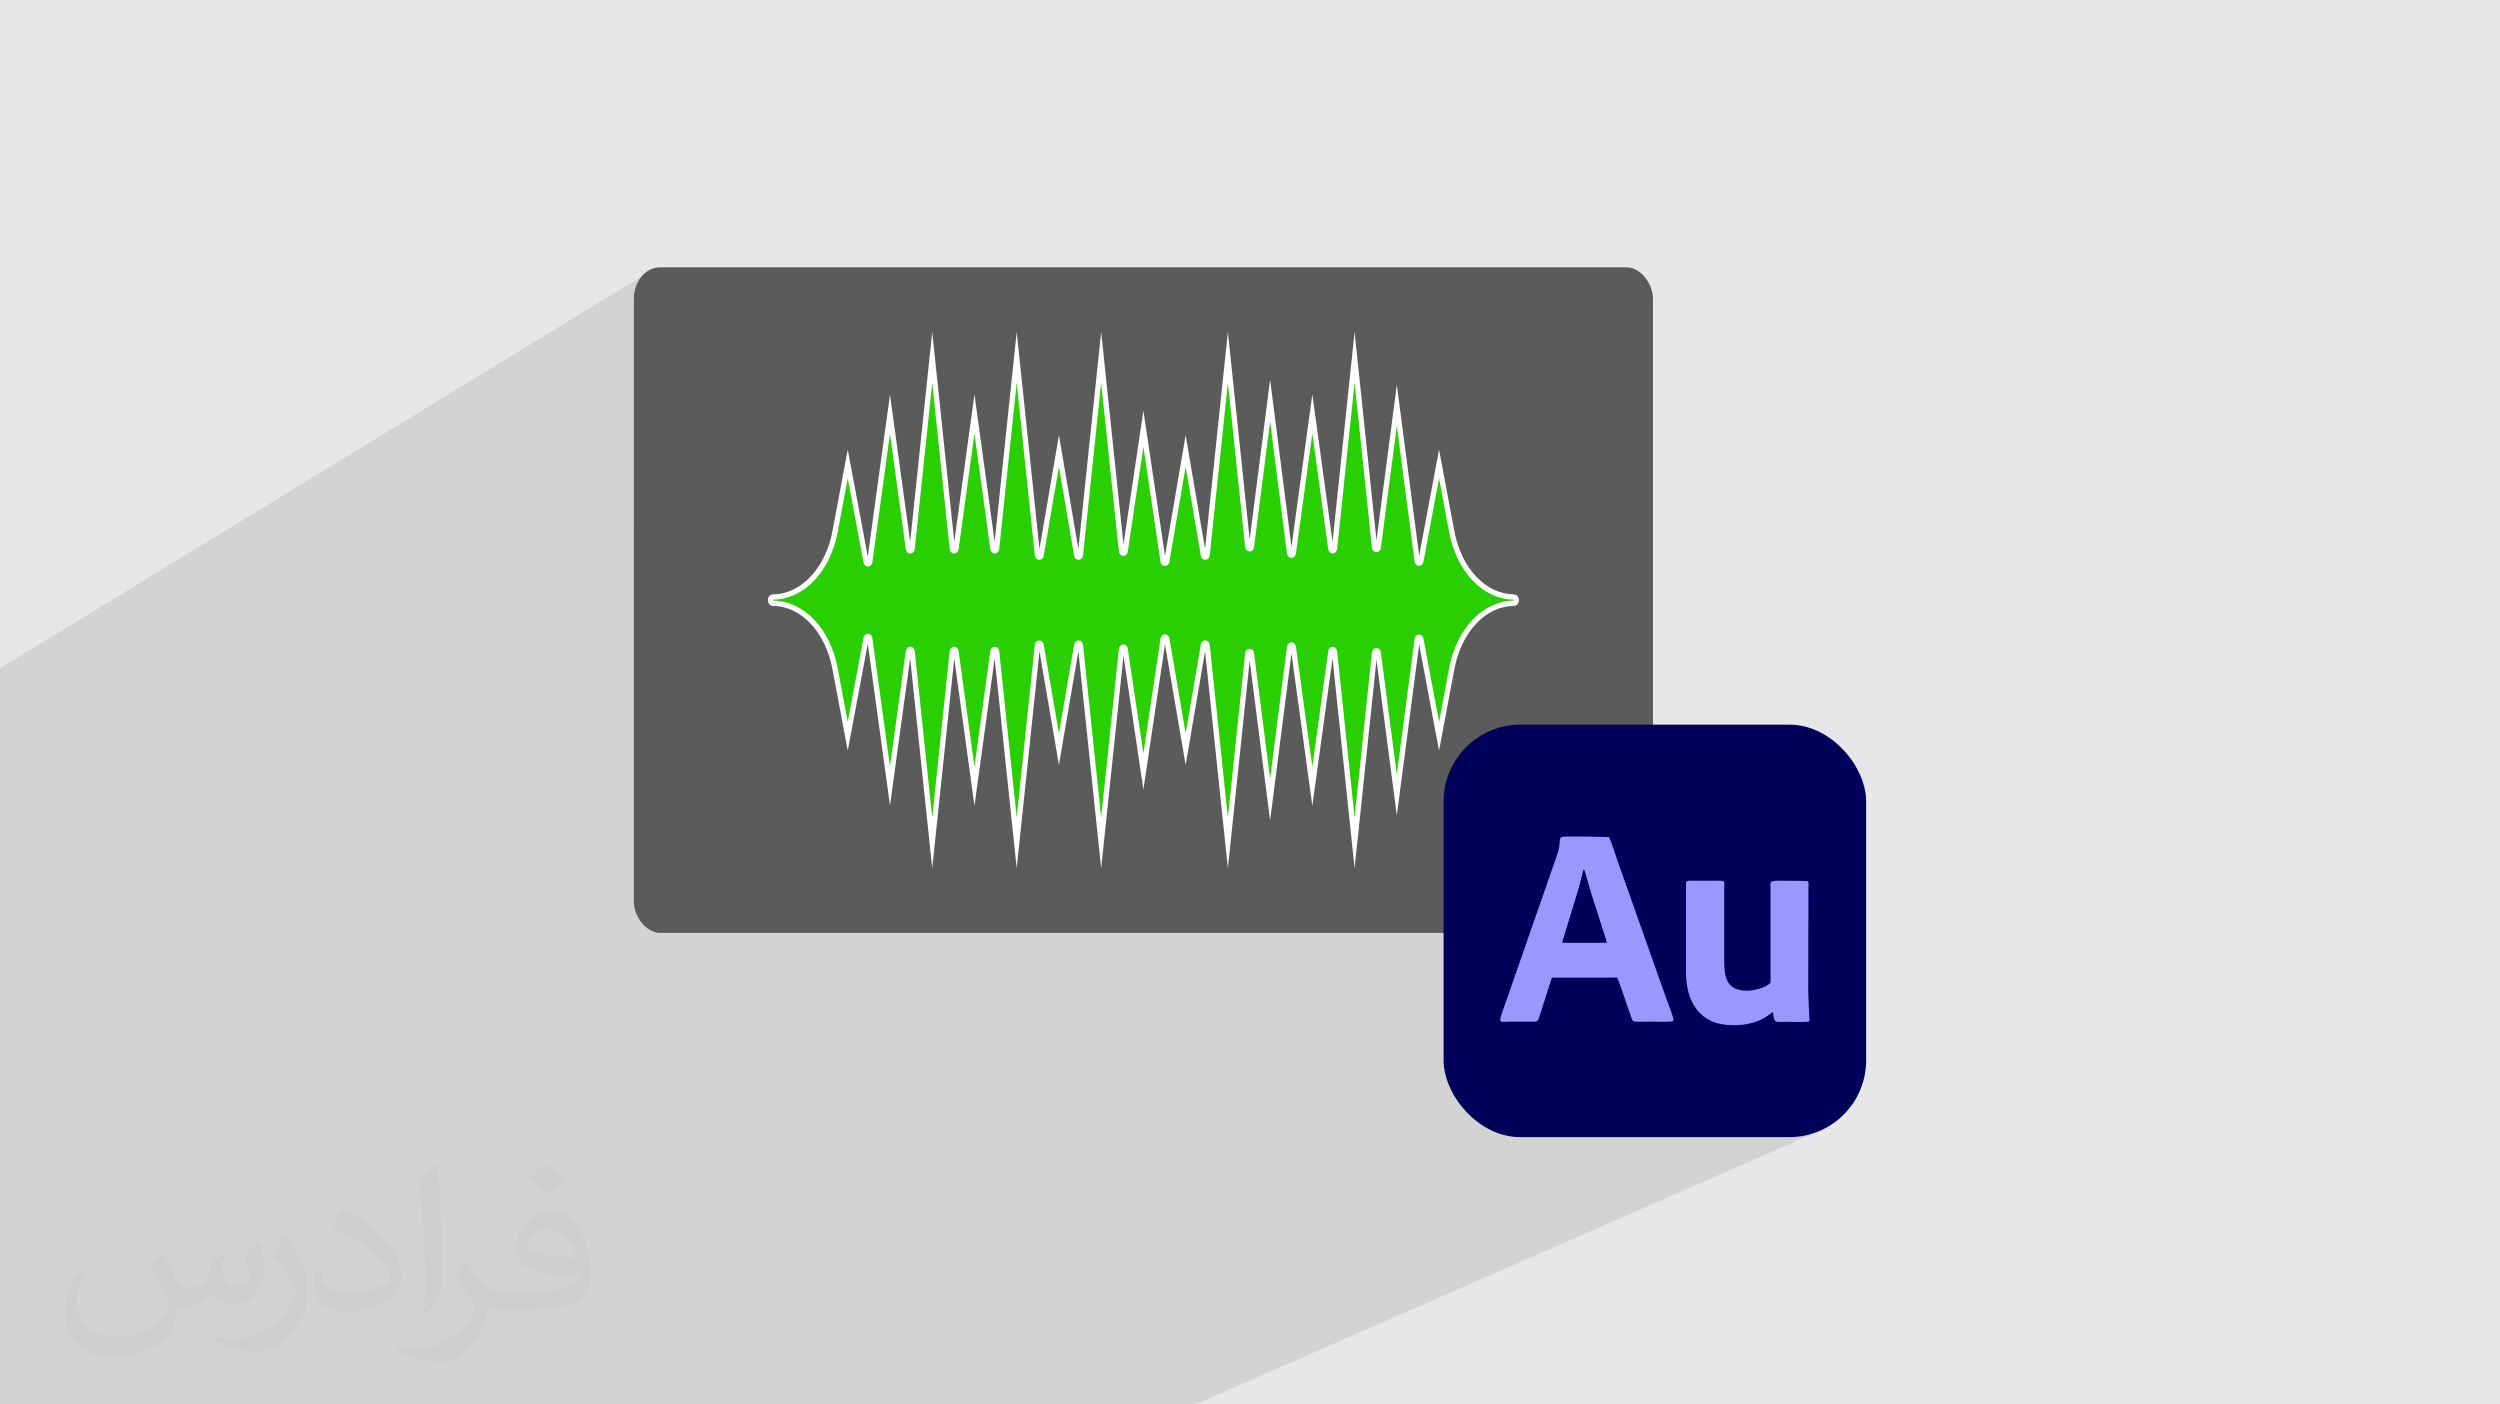 <?xml version="1.0" encoding="UTF-8"?>
<!DOCTYPE svg PUBLIC "-//W3C//DTD SVG 1.1//EN" "http://www.w3.org/Graphics/SVG/1.1/DTD/svg11.dtd">
<!-- Creator: CorelDRAW 2020 (64-Bit) -->
<svg xmlns="http://www.w3.org/2000/svg" xml:space="preserve" width="94.192mm" height="52.917mm" version="1.1" style="shape-rendering:geometricPrecision; text-rendering:geometricPrecision; image-rendering:optimizeQuality; fill-rule:evenodd; clip-rule:evenodd"
viewBox="0 0 9404.92 5283.66"
 xmlns:xlink="http://www.w3.org/1999/xlink"
 xmlns:xodm="http://www.corel.com/coreldraw/odm/2003">
 <defs>
  <style type="text/css">
   <![CDATA[
    .str0 {stroke:#FEFEFE;stroke-width:19.97;stroke-miterlimit:22.926}
    .fil3 {fill:#5B5B5B}
    .fil5 {fill:#00005B}
    .fil4 {fill:#29CF00}
    .fil6 {fill:#9898FE}
    .fil0 {fill:#E6E7E8}
    .fil2 {fill:#373435;fill-opacity:0.031}
    .fil1 {fill:#2B2A29;fill-opacity:0.102}
   ]]>
  </style>
 </defs>
 <g id="Layer_x0020_1">
  <polygon class="fil0" points="-0,0 9404.92,0 9404.92,5283.66 -0,5283.66 "/>
  <polygon class="fil1" points="3386.27,5283.66 3197.32,5283.66 3140.75,5283.66 3129.05,5283.66 2945.46,5283.66 2873.17,5283.66 2677.52,5283.66 2659.43,5283.66 2603.5,5283.66 2567.08,5283.66 2461.29,5283.66 2412.08,5283.66 2349.76,5283.66 2344.75,5283.66 2344.08,5283.66 2285.43,5283.66 2196.37,5283.66 2184.41,5283.66 2178.12,5283.66 1870.14,5283.66 1801.04,5283.66 1758.26,5283.66 1619.08,5283.66 1466.78,5283.66 1465.1,5283.66 1464.69,5283.66 827.23,5283.66 651.13,5283.66 538.3,5283.66 413.11,5283.66 410.24,5283.66 322.87,5283.66 271.59,5283.66 26.92,5283.66 -0,5283.66 -0,5283.13 -0,5193.39 -0,5186.63 -0,5173.86 -0,5173.01 -0,5149.34 -0,5145.24 -0,5140.91 -0,5123.12 -0,5121.4 -0,5119.74 -0,5118.74 -0,5046.85 -0,5042.78 -0,4995.77 -0,4964.53 -0,4960.34 -0,4915.29 -0,4913.36 -0,4910.86 -0,4904.99 -0,4903.31 -0,4881.24 -0,4867.78 -0,4812.83 -0,4809.07 -0,4799.72 -0,4789.25 -0,4731.33 -0,4730.55 -0,4724.11 -0,4720.36 -0,4720.11 -0,4685.54 -0,4681.06 -0,4674.82 -0,4664.47 -0,4634.17 -0,4593.92 -0,4590.12 -0,4582.67 -0,4572 -0,4532.96 -0,4525.34 -0,4522.94 -0,4520.87 -0,4488.53 -0,4482.62 -0,4472.32 -0,4466.68 -0,4462.52 -0,4394.09 -0,4389.59 -0,4377.77 -0,4376.66 -0,4365.79 -0,4313.96 -0,4309.87 -0,4309.79 -0,4299.64 -0,4259.01 -0,4239.3 -0,4228.29 -0,4192.16 -0,4188.47 -0,4154.63 -0,4153.11 -0,4142.33 -0,4137.65 -0,4126.88 -0,4063.13 -0,4051.9 -0,4006.4 -0,3981.98 -0,3971.03 -0,3946.22 -0,3935.79 -0,3928.26 -0,3925.25 -0,3901.67 -0,3877.33 -0,3876.42 -0,3696.61 -0,3645.33 -0,3570.78 -0,3538.25 -0,3485.32 -0,3376.66 -0,2514.11 2436.3,1025.85 2427.29,1032.61 2418.96,1040.19 2411.38,1048.51 2404.62,1057.53 2398.74,1067.19 2393.8,1077.43 2389.84,1088.17 2386.94,1099.38 2385.16,1110.98 2384.55,1122.91 2384.55,1994.97 3506.99,1344.59 3525.05,1516.49 3824.77,1344.59 3842.66,1514.88 4142.57,1344.59 4169.04,1596.42 4619.27,1344.59 4644.1,1581 4778.12,1507.09 4779.63,1518.92 5095.94,1344.59 5122.42,1596.59 5254.82,1524.71 5292.21,1810.28 5413.73,1745.44 5461.44,2000.08 5467.31,2026.64 5474.73,2052.11 5483.61,2076.4 5493.87,2099.41 5505.45,2121.07 5518.24,2141.3 5532.17,2160 5547.16,2177.09 5563.14,2192.49 5580.01,2206.11 5597.7,2217.87 5616.12,2227.69 5635.2,2235.47 5654.85,2241.13 5674.99,2244.59 5695.55,2245.76 5697.33,2246 5698.99,2246.69 5700.5,2247.79 5701.81,2249.23 5702.89,2250.99 5703.7,2253.02 5704.22,2255.26 5704.4,2257.66 5704.22,2260.06 5703.7,2262.29 5702.89,2264.3 5701.81,2266.06 5700.5,2267.52 5698.99,2268.61 5533.89,2353.34 5532.17,2355.29 5518.24,2374 5505.45,2394.22 5493.87,2415.88 5483.61,2438.89 5474.73,2463.17 5467.31,2488.64 5461.44,2515.2 5413.73,2769.87 5274.56,2839.78 5264.02,2920.29 5582.38,2761.08 5558.54,2775.6 5536.27,2792.28 5515.72,2810.97 5497.03,2831.52 5480.34,2853.8 5465.83,2877.63 5453.6,2902.9 5443.85,2929.43 5436.7,2957.07 5432.3,2985.69 5430.8,3015.15 5430.8,3363.77 5872.27,3150.06 5872.42,3150.06 5872.54,3150.16 5879.07,3147.93 5883.81,3147.53 5891.3,3147.25 5901.12,3147.06 5912.85,3146.96 5926.08,3146.95 5940.41,3147 5955.4,3147.11 5970.67,3147.27 5985.79,3147.46 6000.34,3147.68 6013.91,3147.91 6026.09,3148.15 6036.45,3148.38 6044.61,3148.58 6050.13,3148.76 6052.61,3148.9 6055.93,3155.52 6059.85,3165.06 6064.15,3176.62 6068.61,3189.34 6073.03,3202.35 6077.16,3214.77 6080.81,3225.73 6083.76,3234.35 6145.69,3409.33 6346.12,3314.64 6348.48,3313.86 6351.73,3313.46 6356.02,3313.35 6471.26,3313.35 6477.41,3313.63 6481.73,3314.53 6484.53,3316.13 6486.13,3318.52 6486.82,3321.77 6486.92,3325.98 6486.74,3331.23 6486.58,3337.6 6486.58,3400.07 6665.76,3316.23 6670.19,3314.81 6676.37,3313.9 6684.56,3313.4 6695.03,3313.22 6708.06,3313.27 6723.92,3313.46 6742.87,3313.71 6765.2,3313.93 6791.17,3314.02 6795.44,3314.1 6798.59,3314.41 6800.77,3315.08 6802.17,3316.21 6802.95,3317.92 6803.3,3320.32 6803.38,3323.54 6803.37,3327.68 6802.46,3733.07 6807.28,3842.57 5841.29,4277.88 6731.29,4277.88 6760.74,4276.39 6789.36,4271.98 6817.01,4264.83 6843.54,4255.08 4495.83,5283.66 3609.36,5283.66 3430.3,5283.66 3413.55,5283.66 "/>
  <path class="fil2" d="M613.72 4715.75c17.95,27.21 29.6,53.36 40.96,82.43 8.45,16.91 12.93,48.09 52.57,48.09 11.61,0 28.28,-3.42 43.06,-11.61 16.63,-8.73 29.32,-21.94 35.94,-42l15.85 -53.36 38.57 -19.02 2.64 2.64c-5.27,20.09 -6.59,39.36 -6.59,54.43 0,44.63 38.57,61.56 69.22,61.56 17.95,0 34.09,-8.73 34.09,-25.11 0,-21.13 -8.98,-57.06 -20.62,-89.29 17.95,-17.95 35.94,-35.94 56.53,-50.47l3.17 1.6c8.98,38.04 14,75.56 14,100.66 0,24.57 -10.83,51.79 -19.81,69.49 -18.49,34.87 -51.25,62.62 -90.87,62.62 -30.1,0 -63.65,-15.07 -86.66,-43.06l-1.32 0c-21.66,26.96 -55.22,51.25 -108.86,51.25l-16.63 0c-2.64,35.41 -10.29,60.49 -21.94,82.95 -31.95,62.34 -126.81,106.47 -216.1,106.47 -124.17,0 -186.51,-71.59 -186.51,-166.96 0,-58.91 19.27,-113.6 48.88,-152.42l24.29 10.04c-18.49,35.41 -30.91,68.68 -30.91,101.45 0,89.29 72.66,131.83 156.4,131.83 77.68,0 173.83,-49.41 191.28,-106.72 -6.59,-62.62 -30.1,-91.93 -66.04,-148.99 10.83,-19.02 24.83,-38.04 42.28,-58.38l3.17 0 0 0 0 0 -0.02 -0.09zm1432.13 -336.04c26.15,16.39 51.79,35.66 76.87,57.85 -14,19.81 -31.45,37.79 -53.11,53.64 -25.11,-20.34 -50.19,-37.79 -75.84,-56.27 17.42,-19.55 34.62,-38.29 52.04,-55.22l0 0 0 0 0 0 0 0 0 0 0.03 0zm13.47 244.11c-42.28,0 -76.87,27.75 -76.87,48.34 0,44.13 84.53,57.85 185.72,57.31 -12.68,-51.79 -57.06,-105.68 -108.86,-105.68l0.01 0.03zm-94.86 236.19c54.96,0 103.04,-1.6 139.74,-10.83 40.96,-10.29 75.56,-30.91 75.56,-45.17 0,-3.7 0,-8.19 -1.32,-11.89 -22.98,2.11 -49.41,2.11 -72.38,2.11 -74.49,0 -131.55,-16.91 -154.02,-58.66 -5.55,-11.61 -9.51,-24.57 -9.51,-39.36 0,-40.43 17.42,-79.79 48.09,-107 25.61,-22.45 53.89,-36.44 82.67,-36.44 52.04,0 93.51,41.75 122.57,107.54 15.85,35.94 26.68,77.4 26.68,129.72 0,34.87 -9.51,64.19 -31.17,85.85 -40.43,39.11 -114.92,53.89 -229.04,53.89l-51.79 0 0 0 -13.47 0c-28.28,0 -48.62,-5.02 -64.72,-17.42l-2.64 0c0.79,6.59 1.32,12.93 1.32,19.02 0,25.61 -8.45,58.38 -25.61,84.53 -50.72,75.3 -105.68,108.04 -153.24,108.04 -48.09,0 -107,-18.49 -160.11,-42.54l9.51 -18.49c17.17,7.13 40.96,11.89 73.7,11.89 85.85,0 198.66,-82.43 212.66,-163 -3.17,-6.59 -8.98,-15.32 -17.17,-24.57 -25.11,-29.85 -40.96,-54.68 -55.75,-80.83 12.68,-25.11 24.29,-45.17 35.13,-63.4l4.49 -0.53c36.72,74.77 69.99,117.55 144.23,117.55l11.61 0 0 0 53.89 0 0 0 0 0 0 0 0 0 0 0 0.09 0.01zm-371.98 79c6.34,-34.34 6.87,-72.91 6.87,-108.86l0 -53.36c0,-99.6 -12.68,-244.36 -22.98,-338.68 17.95,-19.27 43.06,-42 62.87,-57.31l5.81 1.6c13.47,118.62 16.63,256 16.63,383.06 0,33.3 -1.32,65.79 -4.49,89.55 -1.85,30.1 -19.27,52.83 -56.53,87.7l-8.19 -3.7zm-382.8 -157.19c1.85,46.77 24.83,83.49 105.15,83.49 49.93,0 92.19,-12.93 138.96,-35.13 8.45,-3.7 12.93,-8.73 12.93,-12.93 0,-29.32 -22.45,-68.15 -60.23,-103.55 -36.72,-33.3 -85.34,-62.62 -130.76,-82.18 -15.6,-6.59 -20.62,-13.47 -20.62,-20.09 0,-13.47 17.95,-41.75 32.77,-62.09l5.02 -0.53c52.04,27.21 110.17,67.64 153.24,112.53 39.11,41.47 63.4,83.49 63.4,129.19 0,33.81 -10.29,65.51 -26.96,95.11 -57.06,28.79 -117.83,50.72 -178.06,50.72 -73.17,0 -123.1,-34.34 -123.1,-114.92 0,-8.73 0,-22.19 3.17,-39.64l25.11 0 0 0 0 0 0 0 0 0 0 0 -0.02 0zm-132.37 -132.9l45.45 73.45c16.63,27.21 32.23,56.81 32.23,103.55l0 59.7c0,48.34 -30.91,100.13 -80.83,151.38 -39.11,34.62 -73.7,49.41 -105.68,49.41 -47.55,0 -101.98,-14.79 -164.85,-41.75l7.13 -18.49c19.81,5.27 42.79,9.77 71.06,9.77 90.36,-0.53 182.8,-66.57 225.08,-147.15 5.02,-9.26 6.87,-17.95 6.87,-24.04 0,-9.26 -5.02,-19.55 -8.98,-28.79 -22.98,-43.31 -48.62,-82.95 -76.87,-119.68 14.79,-23.25 29.6,-45.7 45.7,-67.9l3.7 0.53 0 0 0 0 0 0 0 0 0 0 -0.02 0.01z"/>
  <g id="_3091486663920">
   <g>
    <rect class="fil3" x="2384.55" y="1005.77" width="3833.86" height="2503.72" rx="98.8" ry="117.14"/>
    <path class="fil4 str0" d="M5695.55 2245.76l0 0c-110.58,0 -207.07,-101.23 -234.11,-245.68l-47.71 -254.64 -68.57 365.92c-1.83,9.84 -12.29,9.31 -13.63,-0.63l-76.71 -586.01 -70 534.86c-1.39,10.51 -12.66,10.26 -13.77,-0.34l-75.12 -714.64 -75.64 719.61c-1.11,10.54 -12.3,10.88 -13.74,0.42l-69.52 -507.51 -71.78 524.08c-1.42,10.32 -12.41,10.21 -13.72,-0.11l-73.42 -573.99 -70.27 549.82c-1.37,10.57 -12.66,10.31 -13.77,-0.28l-74.81 -712.03 -78.17 743.39c-1.08,10.29 -11.92,10.93 -13.68,0.8l-67.06 -392.15 -71.03 415.3c-1.7,9.83 -12.16,9.64 -13.65,-0.28l-74.2 -498.93 -68.63 460.99c-1.52,10.35 -12.62,9.91 -13.7,-0.52l-76.58 -728.61 -78.14 743.39c-1.08,10.29 -11.96,10.93 -13.68,0.8l-67.09 -392.15 -67.07 392.15c-1.75,10.13 -12.62,9.5 -13.71,-0.8l-78.11 -743.39 -75.64 719.61c-1.11,10.54 -12.32,10.88 -13.74,0.42l-69.52 -507.51 -69.5 507.51c-1.45,10.46 -12.66,10.12 -13.77,-0.42l-75.61 -719.61 -75.68 719.85c-1.11,10.55 -12.29,10.83 -13.74,0.37l-69.5 -506.21 -76.19 555.06c-1.36,9.91 -11.76,10.35 -13.6,0.59l-69.09 -368.81 -47.72 254.64c-27.06,144.45 -123.51,245.68 -234.1,245.68l0 0c-4.88,0 -8.83,5.3 -8.83,11.9 0,6.56 3.94,11.88 8.83,11.88l0 0c110.58,0 207.04,101.21 234.1,245.66l47.72 254.66 69.09 -368.8c1.84,-9.81 12.24,-9.34 13.6,0.58l76.19 555.03 69.5 -506.2c1.45,-10.46 12.63,-10.16 13.74,0.39l75.68 719.82 75.61 -719.6c1.11,-10.51 12.32,-10.85 13.77,-0.39l69.5 507.48 69.52 -507.48c1.42,-10.46 12.63,-10.12 13.74,0.39l75.64 719.6 78.11 -743.38c1.09,-10.3 11.96,-10.93 13.71,-0.78l67.07 392.15 67.09 -392.15c1.72,-10.15 12.6,-9.53 13.68,0.78l78.14 743.38 76.58 -728.57c1.08,-10.46 12.18,-10.88 13.7,-0.53l68.63 460.96 74.2 -498.93c1.49,-9.91 11.95,-10.1 13.65,-0.24l71.03 415.29 67.06 -392.15c1.76,-10.15 12.6,-9.53 13.68,0.78l78.17 743.38 74.81 -712.02c1.11,-10.6 12.4,-10.85 13.77,-0.28l70.27 549.84 73.42 -574.01c1.31,-10.32 12.3,-10.43 13.72,-0.11l71.78 524.08 69.52 -507.48c1.44,-10.46 12.63,-10.12 13.74,0.39l75.64 719.6 75.12 -714.64c1.11,-10.59 12.38,-10.84 13.77,-0.33l70 534.86 76.71 -585.98c1.34,-9.97 11.8,-10.46 13.63,-0.67l68.57 365.95 47.71 -254.66c27.04,-144.45 123.52,-245.66 234.11,-245.66l0 0c4.88,0 8.86,-5.32 8.86,-11.88 0,-6.6 -3.97,-11.9 -8.86,-11.9z"/>
   </g>
   <g>
    <rect class="fil5" x="5430.8" y="2726.05" width="1589.59" height="1551.84" rx="289.1" ry="289.1"/>
    <g>
     <path class="fil6" d="M5939.97 3340.81c3.71,-12.03 14.75,-63.59 18.42,-69.88 4.86,8.64 17.26,55.71 21.11,69.67 9.1,33.05 62.68,193 64.57,205.23l-166.8 0 62.7 -205.02zm-68.82 -189.77c-4.8,7.58 -3.54,25.59 -5.58,36.16 -2.23,11.51 -5.34,20.05 -8.67,30.81 -6.05,19.6 -13.51,39.14 -20.47,59.01l-165.74 476.06c-37.96,107.32 -37.47,90.3 13.73,90.3 27.19,0 54.39,-0.13 81.57,0.06 15.76,0.12 19.47,-0.82 23.83,-14.97l48.34 -150.65 245.75 -0.02c17.94,43.46 33.39,94.87 49.83,140.4 10.98,30.4 0.08,25.18 69.29,25.18 7.09,0 87.54,3.01 91.92,-2.9 3.52,-10.39 -22.15,-71.52 -27.32,-86.62l-183.87 -519.51c-6.72,-19.11 -23.28,-72.44 -31.15,-85.45 -4.34,-0.6 -156.3,-3.44 -173.54,-0.97l-6.53 2.23c-0.27,-0.44 -0.97,0.53 -1.39,0.88z"/>
     <path class="fil6" d="M6342.71 3327.68l0 329.84c-0.01,92.29 35.54,159.98 101.3,186.23 36.45,14.56 85.92,16.47 126.84,8.9 47.21,-8.73 69.88,-23.92 98.65,-45.53 6.45,44.37 5.82,36.79 50.14,36.79 20.52,0 71.76,2.29 87.65,-1.34l-4.82 -109.5 0.91 -405.39c0,-12.38 0.87,-13.66 -12.2,-13.66 -148.68,0 -130.44,-9.07 -130.42,33.53l0 347.72c-3.86,13.84 -69.36,42.38 -121.63,27.55 -46,-13.06 -52.59,-54.88 -52.56,-107.03l0.02 -278.2c0.12,-18.55 3.78,-24.24 -15.32,-24.24l-115.25 0c-12.93,0 -13.31,2.04 -13.31,14.33z"/>
     <path class="fil5" d="M5877.27 3545.83l166.8 0c-1.9,-12.23 -55.48,-172.18 -64.57,-205.23 -3.84,-13.97 -16.25,-61.04 -21.11,-69.67 -3.67,6.29 -14.71,57.85 -18.42,69.88l-62.7 205.02z"/>
    </g>
   </g>
  </g>
 </g>
</svg>
